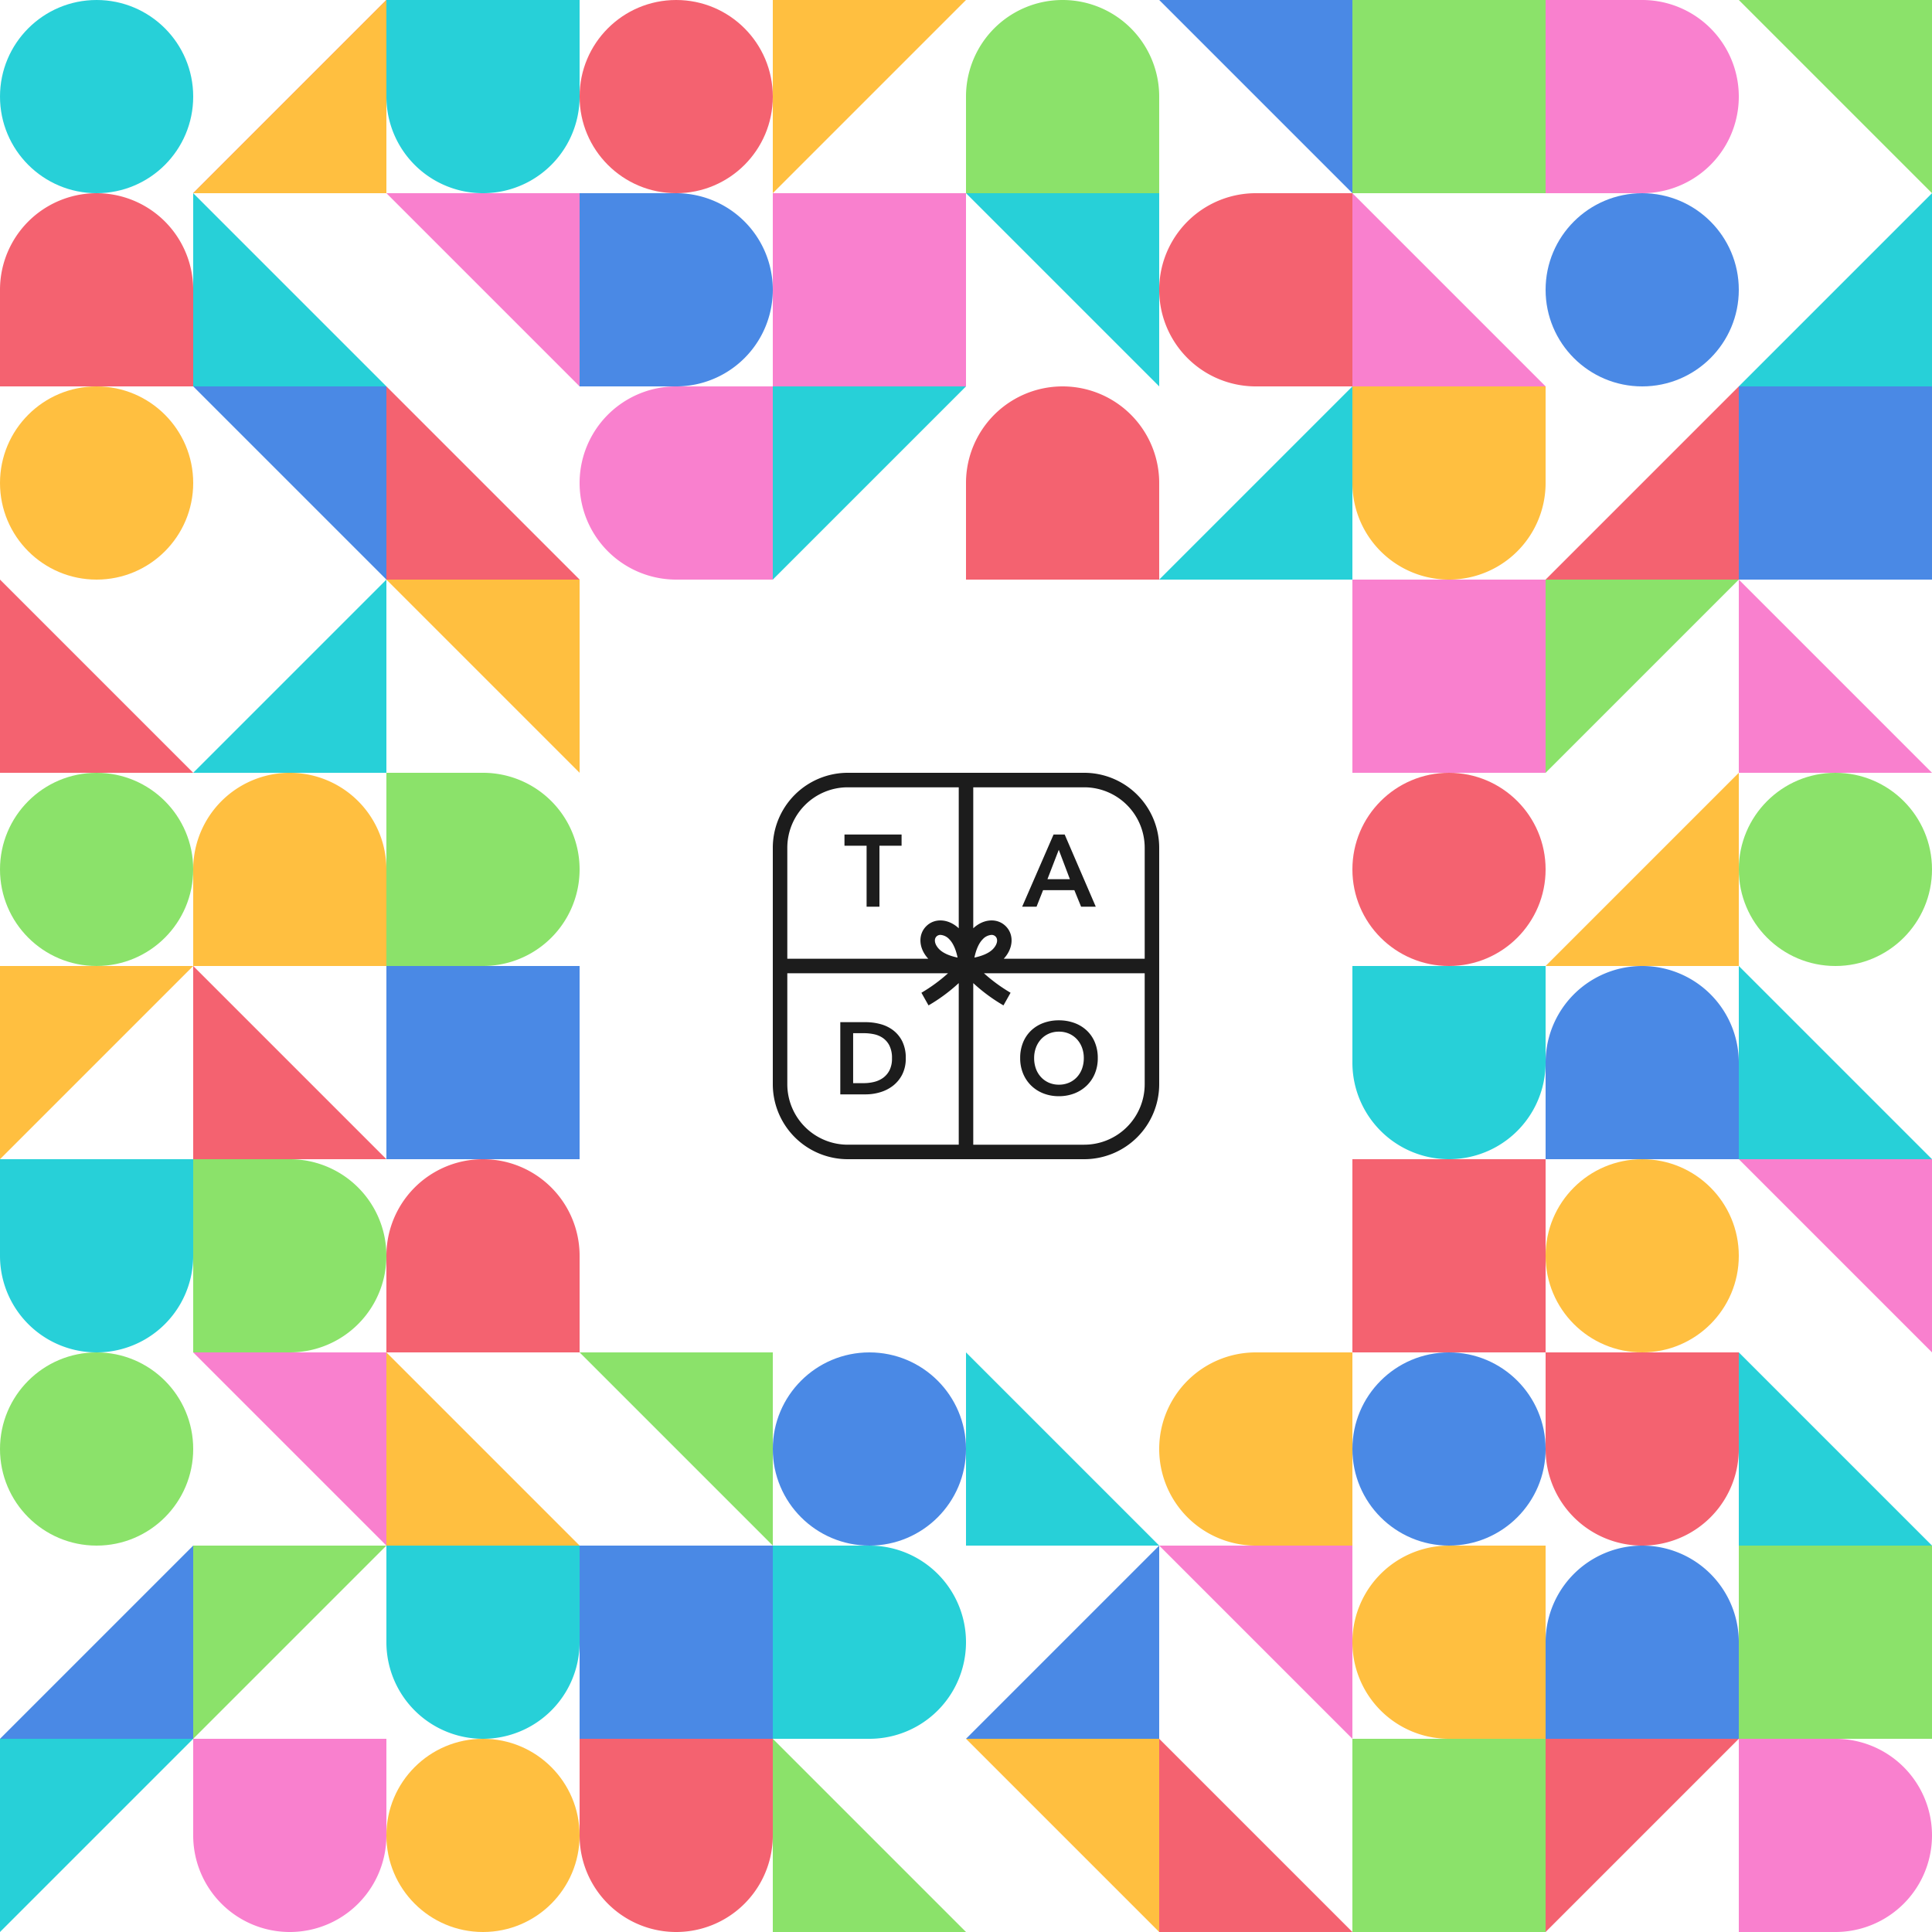 <svg xmlns="http://www.w3.org/2000/svg" viewBox="0 0 1000 1000"><polygon points="437.098 437.747 448.551 437.747 448.551 469.31 455.202 469.31 455.202 437.747 466.656 437.747 466.656 431.94 437.098 431.94 437.098 437.747" style="fill:#1c1c1c"/><path d="M545.325,431.94l-16.256,37.37h7.442l3.378-8.551h16.2l3.484,8.551h7.6l-16.1-37.37Zm-3.167,23.119,5.859-15.2,5.754,15.2Z" style="fill:#1c1c1c"/><path d="M462.17,533.163a19.03,19.03,0,0,0-6.651-3.141,29.392,29.392,0,0,0-7.337-.95H434.934v37.37h13.248a25.986,25.986,0,0,0,7.337-1.082,20.093,20.093,0,0,0,6.651-3.352,17.285,17.285,0,0,0,4.8-5.806,18.028,18.028,0,0,0,1.847-8.445,19.074,19.074,0,0,0-1.847-8.841A16.446,16.446,0,0,0,462.17,533.163Zm-1.8,20.875a10.938,10.938,0,0,1-3.4,3.932,13.47,13.47,0,0,1-4.67,2.059,22.575,22.575,0,0,1-5.173.607h-5.542V534.773h5.542a25.9,25.9,0,0,1,5.173.527,12.683,12.683,0,0,1,4.67,1.953,10.617,10.617,0,0,1,3.4,3.959,14.157,14.157,0,0,1,1.32,6.545A13.3,13.3,0,0,1,460.375,554.038Z" style="fill:#1c1c1c"/><path d="M533.714,561.876a18.793,18.793,0,0,0,6.334,4.064,21.53,21.53,0,0,0,8,1.452,21.889,21.889,0,0,0,8.075-1.452,19.044,19.044,0,0,0,6.387-4.064,18.43,18.43,0,0,0,4.2-6.228,20.614,20.614,0,0,0,1.5-8,20.912,20.912,0,0,0-1.5-8.1,17.621,17.621,0,0,0-4.2-6.149,18.71,18.71,0,0,0-6.387-3.906,23.041,23.041,0,0,0-8.075-1.372,22.661,22.661,0,0,0-8,1.372,18.458,18.458,0,0,0-6.334,3.906,17.79,17.79,0,0,0-4.17,6.149,20.912,20.912,0,0,0-1.5,8.1,20.614,20.614,0,0,0,1.5,8A18.615,18.615,0,0,0,533.714,561.876Zm2.48-19.608a13.123,13.123,0,0,1,2.613-4.328,12.17,12.17,0,0,1,4.038-2.9,12.679,12.679,0,0,1,5.252-1.055,12.869,12.869,0,0,1,5.278,1.055,12.094,12.094,0,0,1,4.064,2.9,13.123,13.123,0,0,1,2.613,4.328,15.331,15.331,0,0,1,.923,5.384,15.861,15.861,0,0,1-.923,5.515,12.835,12.835,0,0,1-2.639,4.354,12.042,12.042,0,0,1-4.091,2.877,13.007,13.007,0,0,1-5.225,1.03,12.813,12.813,0,0,1-5.2-1.03,12.1,12.1,0,0,1-4.065-2.877,12.819,12.819,0,0,1-2.639-4.354,15.837,15.837,0,0,1-.924-5.515A15.309,15.309,0,0,1,536.194,542.268Z" style="fill:#1c1c1c"/><path d="M561.206,400H438.794A38.838,38.838,0,0,0,400,438.793V561.207A38.838,38.838,0,0,0,438.794,600H561.206A38.838,38.838,0,0,0,600,561.207V438.793A38.838,38.838,0,0,0,561.206,400Zm-56.849,95.644c.667-3.233,1.961-7.145,4.284-9.469a6.843,6.843,0,0,1,4.545-2.272,2.873,2.873,0,0,1,2.094.819c1.5,1.5.89,4.293-1.455,6.637C511.5,493.682,507.588,494.977,504.357,495.643ZM484.72,484.721a2.873,2.873,0,0,1,2.094-.819,6.843,6.843,0,0,1,4.545,2.272c2.324,2.324,3.618,6.237,4.284,9.469-3.231-.666-7.144-1.961-9.468-4.285C483.83,489.014,483.219,486.223,484.72,484.721Zm-77.211-45.928a31.32,31.32,0,0,1,31.285-31.285h57.452v72.968c-5.3-4.958-12.447-5.454-16.835-1.064s-3.894,11.536,1.065,16.833H407.509Zm31.285,153.7a31.32,31.32,0,0,1-31.285-31.285V503.754h83.2a84.175,84.175,0,0,1-13.785,10.094l3.682,6.544a89.177,89.177,0,0,0,15.638-11.542v83.642Zm153.7-31.285a31.32,31.32,0,0,1-31.285,31.285H503.754V508.85a89.177,89.177,0,0,0,15.638,11.542l3.682-6.544a84.222,84.222,0,0,1-13.785-10.094h83.2Zm-72.967-64.962c4.959-5.3,5.453-12.446,1.065-16.833s-11.538-3.9-16.835,1.064V407.508h57.452a31.32,31.32,0,0,1,31.285,31.285v57.452Z" style="fill:#1c1c1c"/><circle cx="50" cy="50" r="50" style="fill:#27d0d8"/><polygon points="200 0 200 100 100 100 200 0" style="fill:#f46270"/><path d="M200,50a50,50,0,0,0,100,0V0H200Z" style="fill:#27d0d8"/><path d="M700,550a50,50,0,0,0,100,0V500H700Z" style="fill:#27d0d8"/><circle cx="350" cy="50" r="50" style="fill:#f46270"/><polygon points="400 100 400 0 500 0 400 100" style="fill:#ffbf40"/><path d="M600,50a50,50,0,0,0-100,0v50H600Z" style="fill:#8be26a"/><polygon points="600 0 700 0 700 100 600 0" style="fill:#4a89e5"/><rect x="700" width="100" height="100" style="fill:#8be26a"/><path d="M850,100A50,50,0,0,0,850,0H800V100Z" style="fill:#f980ce"/><polygon points="900 0 1000 0 1000 100 900 0" style="fill:#8be26a"/><path d="M100,150A50,50,0,0,0,0,150v50H100Z" style="fill:#f46270"/><polygon points="200 200 100 200 100 100 200 200" style="fill:#27d0d8"/><polygon points="200 100 300 100 300 200 200 100" style="fill:#f980ce"/><path d="M350,200a50,50,0,0,0,0-100H300V200Z" style="fill:#4a89e5"/><rect x="400" y="100" width="100" height="100" style="fill:#f980ce"/><polygon points="500 100 600 100 600 200 500 100" style="fill:#27d0d8"/><path d="M650,100a50,50,0,0,0,0,100h50V100Z" style="fill:#f46270"/><polygon points="800 200 700 200 700 100 800 200" style="fill:#f980ce"/><circle cx="850" cy="150" r="50" style="fill:#4a89e5"/><polygon points="1000 100 1000 200 900 200 1000 100" style="fill:#27d0d8"/><circle cx="50" cy="250" r="50" style="fill:#ffbf40"/><polygon points="100 200 200 200 200 300 100 200" style="fill:#4a89e5"/><polygon points="300 300 200 300 200 200 300 300" style="fill:#f46270"/><path d="M350,200a50,50,0,0,0,0,100h50V200Z" style="fill:#f980ce"/><polygon points="400 300 400 200 500 200 400 300" style="fill:#27d0d8"/><path d="M600,250a50,50,0,0,0-100,0v50H600Z" style="fill:#f46270"/><polygon points="700 200 700 300 600 300 700 200" style="fill:#27d0d8"/><path d="M700,250a50,50,0,0,0,100,0V200H700Z" style="fill:#ffbf40"/><polygon points="900 200 900 300 800 300 900 200" style="fill:#f46270"/><rect x="900" y="200" width="100" height="100" style="fill:#4a89e5"/><rect x="200" y="500" width="100" height="100" style="fill:#4a89e5"/><polygon points="100 400 0 400 0 300 100 400" style="fill:#f46270"/><polygon points="200 300 200 400 100 400 200 300" style="fill:#27d0d8"/><polygon points="200 300 300 300 300 400 200 300" style="fill:#ffbf40"/><rect x="700" y="300" width="100" height="100" style="fill:#f980ce"/><polygon points="800 400 800 300 900 300 800 400" style="fill:#8be26a"/><polygon points="1000 400 900 400 900 300 1000 400" style="fill:#f980ce"/><circle cx="50" cy="450" r="50" style="fill:#8be26a"/><path d="M200,450a50,50,0,0,0-100,0v50H200Z" style="fill:#ffbf40"/><path d="M250,500a50,50,0,0,0,0-100H200V500Z" style="fill:#8be26a"/><circle cx="750" cy="450" r="50" style="fill:#f46270"/><polygon points="900 400 900 500 800 500 900 400" style="fill:#ffbf40"/><circle cx="950" cy="450" r="50" style="fill:#8be26a"/><polygon points="0 600 0 500 100 500 0 600" style="fill:#ffbf40"/><polygon points="200 600 100 600 100 500 200 600" style="fill:#f46270"/><path d="M900,550a50,50,0,0,0-100,0v50H900Z" style="fill:#4a89e5"/><polygon points="1000 600 900 600 900 500 1000 600" style="fill:#27d0d8"/><polygon points="600 800 500 800 500 700 600 800" style="fill:#27d0d8"/><path d="M0,650a50,50,0,0,0,100,0V600H0Z" style="fill:#27d0d8"/><path d="M200,850a50,50,0,0,0,100,0V800H200Z" style="fill:#27d0d8"/><path d="M150,700a50,50,0,0,0,0-100H100V700Z" style="fill:#8be26a"/><path d="M300,650a50,50,0,0,0-100,0v50H300Z" style="fill:#f46270"/><rect x="700" y="600" width="100" height="100" style="fill:#f46270"/><circle cx="850" cy="650" r="50" style="fill:#ffbf40"/><polygon points="900 600 1000 600 1000 700 900 600" style="fill:#f980ce"/><circle cx="50" cy="750" r="50" style="fill:#8be26a"/><polygon points="100 700 200 700 200 800 100 700" style="fill:#f980ce"/><polygon points="300 800 200 800 200 700 300 800" style="fill:#ffbf40"/><polygon points="300 700 400 700 400 800 300 700" style="fill:#8be26a"/><circle cx="450" cy="750" r="50" style="fill:#4a89e5"/><path d="M650,700a50,50,0,0,0,0,100h50V700Z" style="fill:#ffbf40"/><circle cx="750" cy="750" r="50" style="fill:#4a89e5"/><path d="M800,750a50,50,0,0,0,100,0V700H800Z" style="fill:#f46270"/><polygon points="1000 800 900 800 900 700 1000 800" style="fill:#27d0d8"/><polygon points="100 800 100 900 0 900 100 800" style="fill:#4a89e5"/><polygon points="100 900 100 800 200 800 100 900" style="fill:#8be26a"/><rect x="300" y="800" width="100" height="100" style="fill:#4a89e5"/><path d="M450,900a50,50,0,0,0,0-100H400V900Z" style="fill:#27d0d8"/><polygon points="600 800 600 900 500 900 600 800" style="fill:#4a89e5"/><polygon points="600 800 700 800 700 900 600 800" style="fill:#f980ce"/><path d="M750,800a50,50,0,0,0,0,100h50V800Z" style="fill:#ffbf40"/><path d="M900,850a50,50,0,0,0-100,0v50H900Z" style="fill:#4a89e5"/><rect x="900" y="800" width="100" height="100" style="fill:#8be26a"/><polygon points="0 1000 0 900 100 900 0 1000" style="fill:#27d0d8"/><path d="M100,950a50,50,0,0,0,100,0V900H100Z" style="fill:#f980ce"/><circle cx="250" cy="950" r="50" style="fill:#ffbf40"/><path d="M300,950a50,50,0,0,0,100,0V900H300Z" style="fill:#f46270"/><polygon points="500 1000 400 1000 400 900 500 1000" style="fill:#8be26a"/><polygon points="500 900 600 900 600 1000 500 900" style="fill:#ffbf40"/><polygon points="700 1000 600 1000 600 900 700 1000" style="fill:#f46270"/><rect x="700" y="900" width="100" height="100" style="fill:#8be26a"/><polygon points="800 1000 800 900 900 900 800 1000" style="fill:#f46270"/><path d="M950,1000a50,50,0,0,0,0-100H900v100Z" style="fill:#f980ce"/><polygon points="200 0 200 100 100 100 200 0" style="fill:#ffbf40"/></svg>